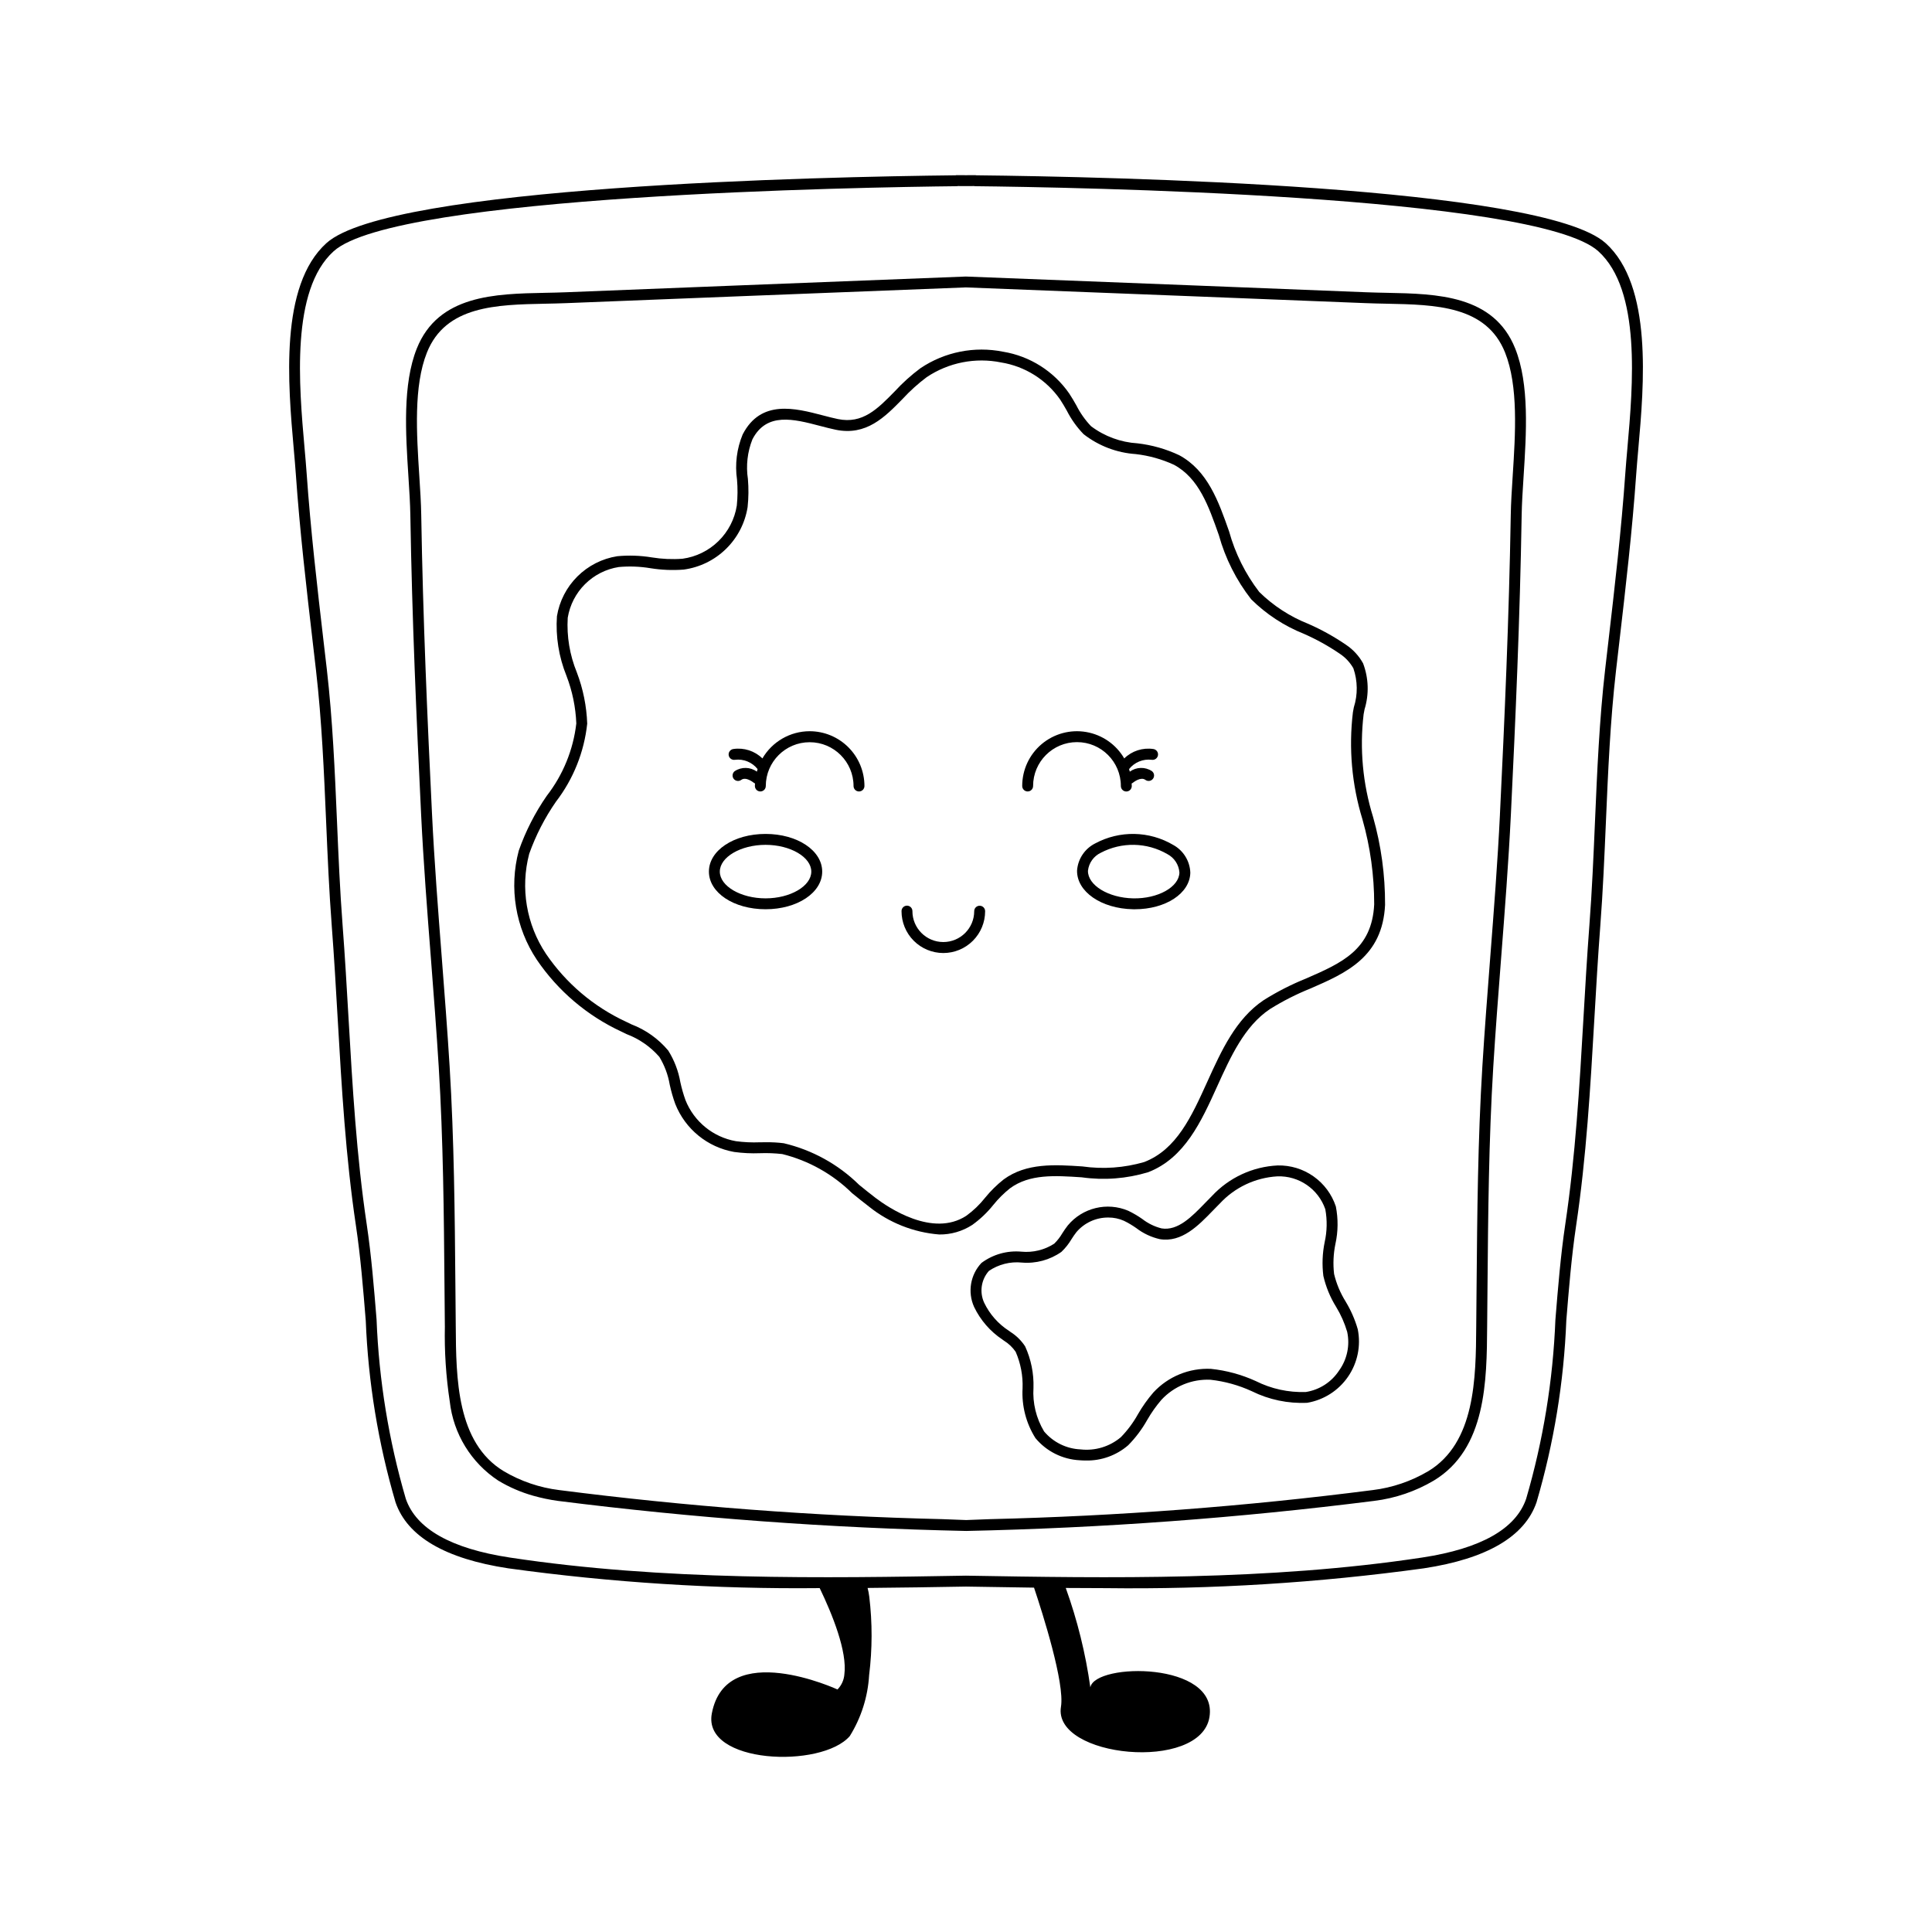 <?xml version="1.0" encoding="UTF-8"?>
<!-- Uploaded to: ICON Repo, www.iconrepo.com, Generator: ICON Repo Mixer Tools -->
<svg fill="#000000" width="800px" height="800px" version="1.1" viewBox="144 144 512 512" xmlns="http://www.w3.org/2000/svg">
 <g>
  <path d="m569.5 208.43c-16.785-15.16-131.39-17.59-166.71-17.973-0.117-0.023-0.238-0.039-0.359-0.043l-2.414 0.016-2.441-0.016c-0.113-0.008-0.23 0.008-0.34 0.043-35.312 0.383-149.95 2.809-166.73 17.973-12.484 11.277-10.176 37.371-8.652 54.637 0.211 2.367 0.402 4.562 0.539 6.512 1.051 15.051 2.82 30.27 4.531 44.992l0.824 7.106c1.531 13.285 2.117 26.957 2.684 40.176 0.387 9.039 0.789 18.383 1.488 27.539 0.629 8.238 1.113 16.613 1.578 24.715 1.039 17.969 2.109 36.547 4.836 54.758 1.215 8.129 1.914 16.734 2.59 25.059h0.004c0.641 16.332 3.293 32.52 7.894 48.203 3.117 9.078 13.164 14.965 29.871 17.496 27.348 3.777 54.934 5.531 82.535 5.242 3.336 6.922 7.356 16.836 6.531 22.914l0.004 0.004c-0.133 1.484-0.777 2.879-1.82 3.945 0 0-29.5-13.625-33.301 6.344-2.559 13.438 29.141 14.68 36.582 5.981l-0.004-0.004c3.012-4.856 4.766-10.387 5.102-16.094 0.859-6.906 0.875-13.891 0.043-20.805-0.098-0.785-0.246-1.562-0.445-2.328 8.891-0.074 17.609-0.219 26.066-0.363 5.898 0.102 11.91 0.195 18.039 0.281 2.336 6.969 8.168 25.332 7.141 31.566-2.238 13.48 37.027 17.395 39.355 2.715 2.34-14.68-30.281-14.445-31.566-7.875l-0.008 0.004c-1.258-8.977-3.441-17.797-6.512-26.324 3.481 0.027 6.984 0.043 10.512 0.047 28.215 0.355 56.422-1.402 84.375-5.25 16.703-2.531 26.754-8.422 29.871-17.496 4.602-15.684 7.254-31.871 7.894-48.203 0.676-8.324 1.375-16.93 2.59-25.059 2.727-18.211 3.797-36.789 4.836-54.758 0.469-8.098 0.953-16.473 1.578-24.715 0.699-9.156 1.098-18.5 1.488-27.539 0.566-13.223 1.152-26.891 2.684-40.176l0.824-7.106c1.711-14.719 3.481-29.941 4.531-44.992 0.137-1.949 0.332-4.144 0.539-6.512 1.531-17.266 3.836-43.359-8.648-54.637zm5.773 54.383c-0.211 2.391-0.406 4.602-0.543 6.566-1.047 14.984-2.812 30.172-4.519 44.859l-0.824 7.113c-1.543 13.387-2.129 27.113-2.699 40.383-0.387 9.012-0.785 18.332-1.48 27.441-0.629 8.266-1.117 16.656-1.582 24.766-1.035 17.902-2.102 36.418-4.809 54.496-1.23 8.223-1.934 16.879-2.613 25.25h-0.004c-0.629 16.09-3.231 32.043-7.75 47.5-2.738 7.981-12.016 13.219-27.57 15.578-40.742 6.176-83.305 5.445-120.91 4.801-37.551 0.645-80.117 1.375-120.86-4.801-15.555-2.359-24.832-7.602-27.57-15.578-4.516-15.457-7.117-31.41-7.746-47.5-0.68-8.371-1.383-17.027-2.613-25.25-2.707-18.082-3.773-36.594-4.809-54.496-0.469-8.113-0.953-16.5-1.582-24.766-0.695-9.109-1.094-18.43-1.48-27.441-0.57-13.27-1.16-26.992-2.699-40.383l-0.832-7.117c-1.707-14.688-3.473-29.875-4.519-44.859-0.137-1.965-0.332-4.176-0.543-6.562-1.477-16.695-3.707-41.926 7.711-52.238 16.5-14.906 140.46-16.969 165.15-17.23 0.102 0 0.203-0.016 0.305-0.039l2.125 0.016 2.09-0.016c0.102 0.023 0.207 0.039 0.316 0.039 24.684 0.262 148.65 2.328 165.15 17.23 11.414 10.312 9.184 35.543 7.707 52.238z"/>
  <path d="m511.54 221.6c-1.902-0.039-3.781-0.078-5.617-0.152-12.008-0.5-78.039-3.078-105.98-4.164-27.824 1.086-93.84 3.664-105.87 4.164-1.832 0.078-3.715 0.113-5.617 0.152-13.277 0.266-28.324 0.57-33.996 14.75-3.797 9.496-2.961 22.461-2.227 33.898 0.238 3.68 0.461 7.156 0.512 10.262 0.449 27.438 1.641 54.418 2.863 79.488 0.609 12.484 1.613 25.477 2.59 38.039 0.73 9.434 1.484 19.191 2.07 28.688 1.199 19.461 1.367 39.121 1.527 58.133l0.094 10.602 0.004 0.004c-0.141 6.672 0.297 13.34 1.297 19.938 0.953 8.551 5.656 16.23 12.84 20.965 2.902 1.75 6.031 3.106 9.297 4.023 2.125 0.598 4.285 1.051 6.473 1.355 35.922 4.543 72.055 7.203 108.26 7.973 36.16-0.773 72.262-3.434 108.14-7.973 5.574-0.688 10.941-2.519 15.773-5.379 13.91-8.395 14.035-26.418 14.137-40.902l0.094-10.594c0.164-19.016 0.332-38.68 1.527-58.145 0.586-9.496 1.34-19.254 2.07-28.688 0.973-12.562 1.98-25.555 2.59-38.039 1.223-25.062 2.414-52.039 2.863-79.488 0.051-3.109 0.273-6.582 0.512-10.262 0.734-11.438 1.57-24.402-2.227-33.898-5.672-14.18-20.723-14.484-33.996-14.75zm29.961 138.26c-0.605 12.445-1.613 25.414-2.582 37.961-0.73 9.445-1.488 19.215-2.074 28.734-1.203 19.543-1.371 39.242-1.535 58.297l-0.094 10.598c-0.098 13.762-0.215 30.891-12.738 38.449l-0.004-0.004c-4.5 2.656-9.5 4.356-14.688 4.992-33.656 4.324-67.512 6.894-101.43 7.703-2.117 0.082-4.219 0.16-6.305 0.238-2.09-0.078-4.199-0.16-6.324-0.238-33.953-0.805-67.84-3.379-101.52-7.703-5.188-0.637-10.188-2.336-14.688-4.992-12.523-7.559-12.645-24.688-12.738-38.449l-0.094-10.609c-0.164-19.047-0.332-38.746-1.535-58.285-0.586-9.52-1.344-19.289-2.074-28.734-0.973-12.543-1.977-25.516-2.582-37.961-1.223-25.047-2.414-51.996-2.863-79.395-0.051-3.176-0.277-6.688-0.516-10.402-0.715-11.133-1.527-23.75 2.027-32.641 4.961-12.402 18.387-12.672 31.371-12.934 1.922-0.039 3.824-0.078 5.68-0.156 12.027-0.5 78.039-3.078 105.75-4.164 27.832 1.086 93.859 3.664 105.86 4.164 1.855 0.078 3.758 0.117 5.68 0.156 12.984 0.262 26.41 0.531 31.371 12.934 3.555 8.891 2.742 21.508 2.027 32.641-0.238 3.715-0.465 7.223-0.516 10.402-0.457 27.41-1.648 54.359-2.871 79.395z"/>
  <path d="m505.38 333.26 0.238-1.266h-0.004c1.234-4 1.098-8.293-0.383-12.203-1.086-1.965-2.625-3.641-4.488-4.891-3.144-2.156-6.481-4.012-9.969-5.547-4.879-1.922-9.316-4.805-13.059-8.473-3.668-4.781-6.383-10.227-7.988-16.035-2.785-7.93-5.664-16.129-13.23-20.215-3.481-1.641-7.207-2.699-11.031-3.141-4.465-0.27-8.754-1.848-12.328-4.539-1.566-1.645-2.879-3.508-3.898-5.535-0.594-1.039-1.207-2.117-1.895-3.144-4.094-5.902-10.41-9.891-17.496-11.059-7.598-1.527-15.488 0.043-21.918 4.367-2.453 1.824-4.731 3.875-6.801 6.125-4.574 4.672-8.531 8.707-15.078 7.352-1.262-0.262-2.598-0.609-4.008-0.98-7.309-1.91-16.402-4.293-21.219 5.043h-0.004c-1.57 3.781-2.09 7.918-1.504 11.973 0.195 2.301 0.18 4.609-0.055 6.906-0.57 3.578-2.277 6.883-4.871 9.414-2.59 2.535-5.93 4.172-9.52 4.66-2.719 0.203-5.449 0.082-8.137-0.355-3.023-0.496-6.098-0.602-9.152-0.312-4 0.629-7.695 2.508-10.566 5.363-2.871 2.856-4.769 6.543-5.422 10.543-0.363 5.379 0.5 10.773 2.523 15.773 1.555 4.043 2.438 8.309 2.613 12.637-0.809 6.992-3.519 13.629-7.836 19.188-3.113 4.492-5.609 9.379-7.418 14.535-2.617 9.875-0.875 20.402 4.789 28.906 5.606 8.258 13.352 14.836 22.406 19.035l1.391 0.676v-0.004c3.34 1.262 6.32 3.332 8.668 6.019 1.383 2.269 2.32 4.781 2.762 7.398 0.375 1.73 0.863 3.434 1.465 5.094 2.641 6.66 8.547 11.469 15.598 12.711 2.266 0.309 4.555 0.422 6.84 0.332 1.977-0.074 3.953 0.004 5.918 0.227 6.981 1.73 13.367 5.309 18.492 10.355 1.488 1.211 2.973 2.418 4.477 3.559h-0.004c5.328 4.277 11.816 6.856 18.625 7.398 3.106 0.039 6.148-0.844 8.754-2.535 2.098-1.5 3.977-3.285 5.582-5.301 1.316-1.633 2.809-3.113 4.445-4.418 5.199-3.809 11.887-3.367 18.969-2.898 5.91 0.836 11.926 0.375 17.637-1.355 9.672-3.75 14.059-13.43 18.297-22.789 3.547-7.824 7.211-15.914 13.922-20.41v-0.004c3.434-2.144 7.051-3.984 10.812-5.492 9.383-4.09 19.086-8.32 19.742-22.188h-0.004c0.031-7.863-1.039-15.691-3.18-23.258-2.738-8.805-3.59-18.086-2.5-27.242zm2.797 50.363c-0.57 12.07-8.652 15.594-18.012 19.672v0.004c-3.918 1.574-7.688 3.496-11.266 5.742-7.394 4.953-11.23 13.426-14.945 21.617-4.188 9.238-8.141 17.965-16.711 21.289-5.32 1.551-10.91 1.949-16.398 1.168-7.285-0.48-14.82-0.98-20.867 3.449v0.004c-1.812 1.426-3.461 3.051-4.914 4.844-1.438 1.816-3.113 3.426-4.988 4.785-8.895 5.805-20.656-2.164-24.047-4.742-1.477-1.121-2.938-2.309-4.402-3.5l0.004-0.004c-5.512-5.41-12.398-9.207-19.914-10.977-1.551-0.199-3.117-0.285-4.684-0.266-0.559 0-1.117 0.008-1.668 0.012h0.004c-2.117 0.086-4.238-0.012-6.34-0.293-6.047-1.062-11.109-5.188-13.375-10.898-0.551-1.543-1.004-3.125-1.352-4.727-0.516-2.984-1.609-5.836-3.215-8.398-2.609-3.113-5.973-5.504-9.77-6.949l-1.367-0.664c-8.582-3.965-15.926-10.184-21.25-18-5.211-7.793-6.836-17.449-4.457-26.52 1.746-4.902 4.133-9.551 7.098-13.824 4.606-6 7.469-13.152 8.277-20.672-0.168-4.644-1.094-9.23-2.746-13.57-1.883-4.59-2.711-9.543-2.418-14.492 0.555-3.379 2.156-6.496 4.582-8.91 2.43-2.414 5.555-4.004 8.938-4.535 2.809-0.254 5.637-0.148 8.418 0.316 2.91 0.469 5.871 0.59 8.812 0.359 4.223-0.578 8.148-2.496 11.195-5.477s5.055-6.863 5.723-11.07c0.266-2.481 0.293-4.977 0.082-7.457-0.539-3.543-0.129-7.164 1.188-10.496 3.754-7.281 10.957-5.398 17.918-3.574 1.449 0.379 2.82 0.738 4.156 1.016 8.098 1.672 12.992-3.324 17.727-8.16 1.949-2.117 4.09-4.051 6.394-5.777 5.793-3.879 12.895-5.281 19.727-3.894 6.324 1.027 11.961 4.57 15.629 9.824 0.629 0.941 1.191 1.926 1.785 2.969 1.16 2.281 2.652 4.371 4.43 6.207 3.977 3.106 8.793 4.945 13.824 5.285 3.512 0.402 6.934 1.359 10.141 2.836 6.582 3.555 9.152 10.879 11.879 18.629 1.715 6.176 4.625 11.953 8.566 17.008 3.992 3.957 8.742 7.07 13.965 9.152 3.324 1.461 6.504 3.223 9.504 5.269 1.496 0.988 2.734 2.316 3.621 3.871 1.148 3.348 1.191 6.977 0.121 10.352l-0.242 1.289v-0.004c-1.152 9.547-0.289 19.227 2.531 28.418 2.07 7.309 3.117 14.871 3.106 22.465z"/>
  <path d="m500.62 488.94c-1.414-2.258-2.453-4.734-3.074-7.324-0.309-2.664-0.188-5.359 0.359-7.984 0.715-3.258 0.75-6.625 0.109-9.902-1.066-3.223-3.137-6.016-5.91-7.973-2.773-1.961-6.102-2.977-9.496-2.902-6.648 0.316-12.91 3.227-17.438 8.105-0.582 0.578-1.168 1.184-1.766 1.801-3.566 3.684-7.254 7.488-11.594 6.777v-0.004c-1.855-0.469-3.594-1.32-5.102-2.496-1.172-0.824-2.41-1.547-3.699-2.168-5.617-2.391-12.137-0.809-16.035 3.887-0.535 0.672-0.992 1.375-1.438 2.059-0.594 1.02-1.32 1.953-2.164 2.777-2.574 1.66-5.629 2.402-8.672 2.113-3.781-0.348-7.555 0.715-10.602 2.984-2.945 3.129-3.719 7.727-1.957 11.648 1.68 3.508 4.273 6.5 7.516 8.66l0.41 0.301v-0.004c1.223 0.754 2.273 1.754 3.09 2.934 1.332 3.051 1.961 6.359 1.836 9.688-0.262 4.644 0.93 9.254 3.406 13.191 2.914 3.512 7.16 5.641 11.719 5.875 0.539 0.043 1.078 0.066 1.613 0.066h-0.004c4.129 0.098 8.148-1.348 11.27-4.055 1.969-2 3.66-4.254 5.031-6.703 1.082-1.887 2.336-3.668 3.754-5.316 3.336-3.606 8.09-5.555 12.996-5.328 3.797 0.418 7.5 1.445 10.973 3.043 4.551 2.254 9.602 3.309 14.676 3.066 4.394-0.746 8.297-3.242 10.82-6.914s3.453-8.207 2.574-12.574c-0.738-2.574-1.816-5.035-3.203-7.328zm-1.754 18.27c-1.996 3.055-5.199 5.121-8.805 5.684-4.59 0.164-9.148-0.828-13.254-2.891-3.758-1.715-7.773-2.812-11.883-3.242-5.766-0.27-11.355 2.019-15.273 6.262-1.535 1.785-2.902 3.711-4.078 5.75-1.238 2.231-2.766 4.285-4.547 6.109-2.961 2.496-6.82 3.66-10.672 3.223-3.742-0.168-7.242-1.891-9.66-4.758-2.09-3.481-3.074-7.516-2.812-11.57 0.121-3.777-0.637-7.531-2.207-10.969-1.008-1.547-2.34-2.859-3.902-3.844l-0.402-0.293c-2.828-1.824-5.094-4.394-6.551-7.43-1.297-2.812-0.805-6.129 1.254-8.441 2.562-1.738 5.652-2.519 8.73-2.207 3.715 0.316 7.426-0.684 10.477-2.828 1.047-0.996 1.949-2.133 2.684-3.375 0.426-0.652 0.824-1.27 1.273-1.828l-0.004-0.004c2.106-2.496 5.215-3.926 8.48-3.902 1.418-0.008 2.816 0.281 4.113 0.852 1.145 0.555 2.242 1.203 3.285 1.938 1.84 1.418 3.965 2.418 6.227 2.938 5.836 0.977 10.25-3.594 14.141-7.617 0.582-0.598 1.152-1.191 1.723-1.758l0.004 0.004c3.965-4.32 9.457-6.926 15.309-7.266 5.691-0.203 10.848 3.336 12.707 8.719 0.531 2.894 0.469 5.871-0.176 8.742-0.598 2.934-0.715 5.945-0.344 8.914 0.668 2.906 1.812 5.68 3.383 8.211 1.262 2.07 2.246 4.293 2.934 6.621 0.766 3.566-0.016 7.297-2.152 10.258z"/>
  <path d="m346.88 365c-8.418 0-15.012 4.383-15.012 9.98s6.594 9.98 15.012 9.98 15.012-4.383 15.012-9.98c-0.004-5.594-6.598-9.98-15.012-9.98zm0 17.074c-6.57 0-12.121-3.246-12.121-7.09s5.551-7.094 12.121-7.094 12.121 3.246 12.121 7.094c0 3.844-5.551 7.09-12.121 7.09z"/>
  <path d="m454.94 367.93c-6.356-3.758-14.215-3.91-20.719-0.406-2.742 1.379-4.562 4.102-4.789 7.164-0.109 5.594 6.394 10.109 14.812 10.273 0.156 0.004 0.316 0.004 0.473 0.004 8.191 0 14.625-4.199 14.73-9.691v0.004c-0.105-3.07-1.816-5.859-4.508-7.348zm-10.641 14.145c-6.57-0.129-12.055-3.484-11.98-7.328h0.004c0.23-2.062 1.516-3.859 3.391-4.75 5.547-2.926 12.211-2.797 17.641 0.348 1.84 0.961 3.051 2.809 3.203 4.879-0.074 3.84-5.695 6.984-12.258 6.852z"/>
  <path d="m358.57 337.78c-5.156 0.008-9.926 2.754-12.523 7.211-2.039-1.996-4.902-2.918-7.727-2.492-0.379 0.059-0.719 0.266-0.945 0.574-0.23 0.312-0.324 0.699-0.266 1.078 0.062 0.379 0.27 0.719 0.582 0.945 0.309 0.227 0.699 0.32 1.078 0.258 2.293-0.285 4.57 0.645 6 2.461-0.074 0.223-0.133 0.453-0.195 0.684l0.004-0.004c-1.734-1.266-4.074-1.316-5.863-0.137-0.305 0.23-0.508 0.574-0.562 0.953-0.055 0.379 0.043 0.762 0.27 1.07 0.48 0.641 1.387 0.77 2.023 0.293 1.227-0.918 3.199 0.68 3.242 0.715 0.121 0.098 0.254 0.176 0.398 0.23-0.012 0.227-0.035 0.449-0.035 0.676l0.004 0.004c0 0.797 0.645 1.445 1.445 1.445 0.797 0 1.441-0.648 1.441-1.445 0.016-6.414 5.219-11.605 11.629-11.605 6.414 0 11.617 5.191 11.629 11.605 0 0.797 0.648 1.445 1.445 1.445s1.445-0.648 1.445-1.445c-0.004-3.848-1.535-7.539-4.258-10.262-2.723-2.723-6.41-4.254-10.262-4.258z"/>
  <path d="m441.04 352.3c0 0.383 0.148 0.754 0.422 1.027 0.27 0.273 0.637 0.426 1.023 0.426 0.383 0 0.754-0.152 1.023-0.426 0.273-0.273 0.422-0.645 0.422-1.027 0-0.23-0.023-0.449-0.035-0.676 0.148-0.059 0.281-0.137 0.402-0.238 0.02-0.016 2.008-1.633 3.238-0.711 0.641 0.473 1.543 0.34 2.016-0.297 0.477-0.637 0.352-1.539-0.285-2.019-1.789-1.18-4.125-1.129-5.859 0.137-0.062-0.23-0.121-0.457-0.195-0.684v0.004c1.438-1.812 3.711-2.742 6.004-2.461 0.379 0.062 0.766-0.031 1.078-0.258 0.309-0.227 0.52-0.566 0.578-0.945 0.059-0.379-0.035-0.766-0.262-1.078-0.227-0.309-0.57-0.516-0.949-0.574-2.824-0.426-5.684 0.496-7.727 2.492-2.152-3.703-5.832-6.262-10.055-6.996-4.219-0.734-8.547 0.438-11.824 3.195-3.277 2.758-5.164 6.824-5.16 11.109 0 0.797 0.645 1.445 1.441 1.445 0.801 0 1.445-0.648 1.445-1.445 0-6.422 5.207-11.629 11.629-11.629s11.629 5.207 11.629 11.629z"/>
  <path d="m403.62 384.03c-0.797-0.004-1.445 0.645-1.445 1.441-0.004 4.523-3.672 8.184-8.195 8.18-4.519-0.004-8.184-3.676-8.18-8.195 0.004-0.801-0.645-1.445-1.441-1.449-0.797 0-1.445 0.648-1.445 1.445-0.008 2.941 1.152 5.766 3.227 7.848 2.078 2.086 4.894 3.258 7.836 3.262 2.941 0.004 5.766-1.164 7.844-3.246 2.082-2.078 3.25-4.898 3.246-7.84 0-0.383-0.152-0.75-0.422-1.023-0.27-0.27-0.641-0.422-1.023-0.422z"/>
 </g>
</svg>